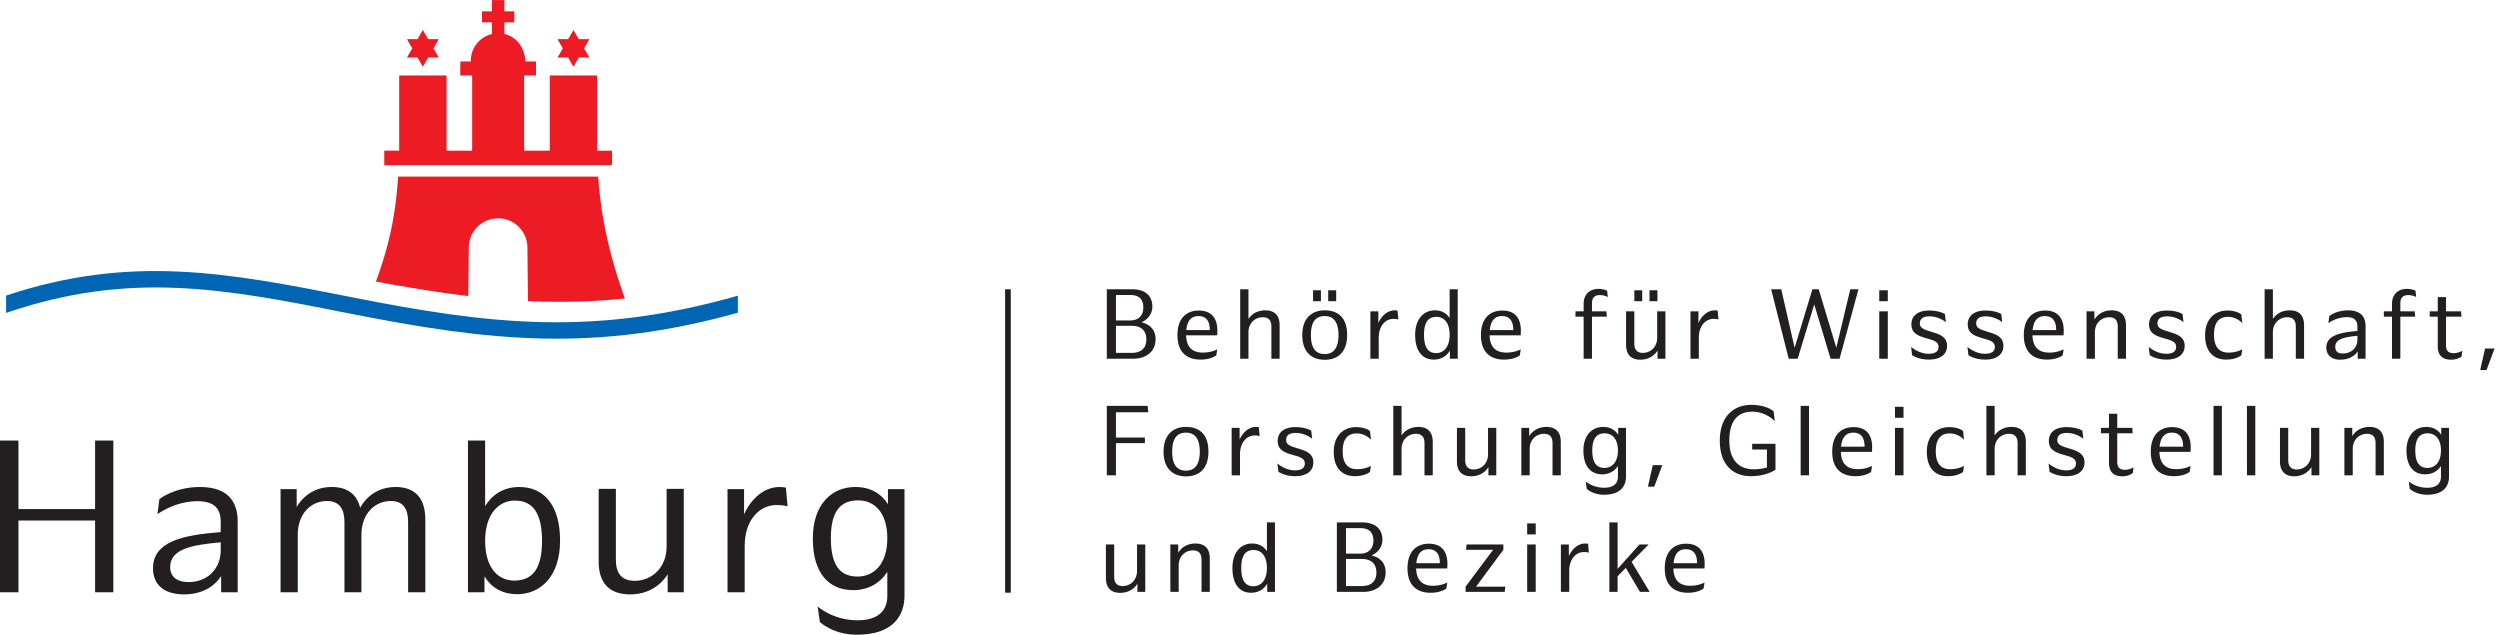 <svg xmlns="http://www.w3.org/2000/svg" fill-rule="evenodd" stroke-linejoin="round" stroke-miterlimit="2" clip-rule="evenodd" viewBox="0 0 386 98" preserveAspectRatio="xMinYMin meet"><g fill-rule="nonzero"><path fill="#231f20" d="M17.5 68.013v23.433h-2.819V80.37H2.851v11.076H0V68.013h2.851V78.6h11.83V68.013H17.5zM34.078 85.023v-1.311l-.131.033c-4.228.393-7.67.983-7.67 3.801 0 1.442.95 2.328 2.852 2.328 3.047 0 4.949-2.229 4.949-4.851zm2.622-4.49v10.913h-2.557v-2.49c-1.082 1.638-2.982 2.818-5.733 2.818-3.245 0-4.785-1.639-4.785-4.03 0-4.163 4.653-5.113 10.256-5.573h.197v-1.606c0-2.097-1.049-3.179-3.605-3.179-3.508 0-6.162 2-6.162 2l.297-2.327s2.324-1.868 6.258-1.868c4.72 0 5.834 2.687 5.834 5.342zM65.67 80.237v11.209h-2.657V80.598c0-1.933-.688-3.244-2.654-3.244-2.522 0-4.554 1.999-4.554 5.21v8.882h-2.622V80.598c0-1.933-.722-3.244-2.689-3.244-2.522 0-4.521 1.999-4.521 5.21v8.882h-2.655V75.52h2.489v2.752c1.115-1.869 2.983-3.081 5.409-3.081 2.49 0 3.901 1.179 4.391 3.212 1.083-1.966 3.016-3.212 5.473-3.212 3.179 0 4.59 1.901 4.59 5.046zM83.688 83.515c0-4.228-1.375-6.226-4.193-6.226-2.492 0-4.59 2.064-4.59 6.226s1.999 6.128 4.491 6.128c2.817 0 4.292-1.802 4.292-6.128zm2.787-.033c0 5.637-3.112 8.259-6.622 8.259-2.39 0-4.03-1.081-5.046-2.753v2.458h-2.556V68.013h2.654V78.14c1.082-1.77 2.851-2.949 5.275-2.949 3.739 0 6.295 2.72 6.295 8.291zM105.577 75.486v15.96h-2.489V88.66c-1.181 1.901-3.212 3.114-5.801 3.114-3.344 0-4.852-1.9-4.852-5.048v-11.24h2.656v10.946c0 1.934.752 3.245 2.916 3.245 2.654 0 4.918-2.065 4.918-5.277v-8.914h2.652zM121.603 78.173s-.624-.197-1.674-.197c-2.72 0-4.949 2.36-4.949 6.326v7.144h-2.654V75.52h2.558v3.899c1.145-2.557 3.211-4.228 5.472-4.228.524 0 .984.098.984.098l.263 2.884zM137.002 83.123c0-4-2-5.867-4.488-5.867-2.822 0-4.23 1.769-4.23 5.867 0 3.997 1.313 5.898 4.131 5.898 2.488 0 4.587-1.901 4.587-5.898zm2.654-7.603v16.451c0 3.014-1.704 6.029-7.339 6.029-3.737 0-5.736-1.965-5.736-1.965l-.329-2.393s2.328 2.13 6.163 2.13c2.949 0 4.587-1.311 4.587-3.736v-3.735c-1.082 1.671-2.851 2.817-5.277 2.817-3.736 0-6.225-2.589-6.225-7.964 0-5.44 3.048-7.963 6.552-7.963 2.395 0 4.033 1.049 5.048 2.654V75.52h2.556z"/><path fill="#0066b3" d="M113.669 45.729l.258-.073v2.631c-22.148 6.148-38.14 4.455-60.254.058-19.095-3.796-33.622-6.57-52.736-.031v-2.676c19.164-6.383 34.118-3.574 53.232.224 21.602 4.295 37.477 6.079 59.5-.133z"/><path fill="#ed1c24" d="M81.519 46.485l-.089-8.316a4.525 4.525 0 0 0-9.049 0l-.08 7.542c-4.874-.582-9.602-1.388-14.256-2.243 1.999-5.522 3.008-9.926 3.426-16.2h30.887c.438 6.534 1.91 12.691 4.126 18.816-5.19.538-10.161.621-14.965.401zM67.752 8.885h-1.644l-.819 1.421-.822-1.421H62.83l.82-1.421-.82-1.42h1.637l.822-1.42.819 1.42h1.644l-.823 1.42.823 1.421zM91.001 8.885h-1.639l-.822 1.421-.821-1.421h-1.64l.82-1.421-.82-1.42h1.64l.821-1.42.822 1.42h1.639l-.82 1.42.82 1.421z"/><path fill="#ed1c24" d="M72.698 9.49v-.145a4.2 4.2 0 0 1 3.249-4.086V3.443h-1.525V1.749l1.525.001V.008h1.933V1.75l1.529-.001v1.694H77.88v1.811c1.979.438 3.143 2.209 3.246 4.236h1.632v2.166h-1.832V23.26h3.958V11.656h7.313V23.26h2.301v2.238H59.33V23.26h2.304V11.656h7.31V23.26h3.958V11.656h-1.833V9.49h1.629z"/><path fill="#231f20" d="M174.746 54.486c1.32 0 2.25-.63 2.25-2.085 0-1.484-.945-2.099-2.279-2.099h-2.416v4.184h2.445zm-.224-5.009c1.244 0 2.009-.75 2.009-2.01 0-1.305-.705-1.935-2.07-1.92h-2.16v3.93h2.221zm-3.63-4.815h3.915c1.814 0 3.119.84 3.119 2.685 0 1.485-1.185 2.205-1.68 2.415.645.135 2.176.69 2.176 2.61 0 2.04-1.621 3.015-3.406 3.015h-4.124V44.662zM183.162 50.962h3.629c0-1.425-.584-2.16-1.739-2.16-1.171 0-1.755.78-1.89 2.16zm2.58 3.479c1.334 0 2.204-.509 2.204-.509l-.149.929s-.78.661-2.416.661c-2.145 0-3.584-1.14-3.584-3.78 0-2.505 1.305-3.795 3.314-3.795 1.756 0 2.85.99 2.85 3.105 0 .375-.029.72-.029.72h-4.8c.059 1.83.96 2.669 2.61 2.669zM197.576 50.227v5.16h-1.275v-4.965c0-.855-.345-1.44-1.32-1.44-1.184 0-2.219.885-2.219 2.325v4.08h-1.276V44.662h1.276v4.575c.539-.81 1.455-1.32 2.594-1.32 1.531 0 2.22.87 2.22 2.31zM205.076 44.813h1.231v1.694h-1.231v-1.694zm-2.34 0h1.215v1.694h-1.215v-1.694zm3.93 6.914c0-2.07-.824-2.925-2.129-2.925-1.365 0-2.131.87-2.131 2.925 0 2.07.766 2.94 2.131 2.94 1.305 0 2.129-.87 2.129-2.94zm-5.594 0c0-2.565 1.44-3.81 3.465-3.81 2.055 0 3.465 1.125 3.465 3.81 0 2.655-1.455 3.825-3.465 3.825-2.011 0-3.465-1.2-3.465-3.825zM215.906 49.327s-.285-.09-.764-.09c-1.245 0-2.265 1.095-2.265 2.895v3.255h-1.291v-7.32h1.23v1.8c.526-1.17 1.471-1.95 2.52-1.95.24 0 .45.045.45.045l.12 1.365zM223.826 51.697c0-1.89-.899-2.775-2.039-2.775-1.26 0-1.92.825-1.92 2.775 0 1.905.614 2.82 1.875 2.82 1.155 0 2.084-.93 2.084-2.82zm1.245-7.035v10.725h-1.2v-1.26c-.494.825-1.334 1.395-2.489 1.395-1.71 0-2.88-1.246-2.88-3.81 0-2.58 1.425-3.795 3.029-3.795 1.08 0 1.83.465 2.295 1.185v-4.44h1.245zM230.022 50.962h3.629c0-1.425-.585-2.16-1.739-2.16-1.171 0-1.756.78-1.89 2.16zm2.58 3.479c1.335 0 2.205-.509 2.205-.509l-.151.929s-.779.661-2.415.661c-2.144 0-3.585-1.14-3.585-3.78 0-2.505 1.305-3.795 3.315-3.795 1.756 0 2.85.99 2.85 3.105 0 .375-.03.72-.03.72h-4.799c.059 1.83.959 2.669 2.61 2.669zM248.096 48.892h-2.295v6.495h-1.289v-6.495h-1.261v-.825h1.261v-1.125c0-1.515.959-2.339 2.295-2.339.763 0 1.319.269 1.334.284l.105.975s-.495-.299-1.23-.299c-.674 0-1.215.269-1.215 1.304v1.2h2.221l.074.825zM255.91 46.507h-1.228v-1.694h1.228v1.694zm-2.353 0h-1.216v-1.694h1.216v1.694zm3.583 1.56v7.32h-1.214v-1.26c-.54.854-1.47 1.41-2.654 1.41-1.516 0-2.206-.87-2.206-2.31v-5.16h1.275v4.965c0 .855.345 1.454 1.306 1.454 1.199 0 2.218-.899 2.218-2.339v-4.08h1.275zM265.33 49.327s-.284-.09-.764-.09c-1.246 0-2.265 1.095-2.265 2.895v3.255h-1.291v-7.32h1.23v1.8c.526-1.17 1.471-1.95 2.521-1.95.239 0 .45.045.45.045l.119 1.365zM273.461 44.662h1.56l2.069 9.029 2.746-9.029h.975l2.714 9.029 2.161-9.029h1.259l-2.91 10.725h-1.394l-2.521-8.385-2.564 8.385h-1.38l-2.715-10.725zM290.156 48.067h1.32v7.32h-1.32v-7.32zm0-3.254h1.32v1.694h-1.32v-1.694zM295.226 54.832l-.15-1.275s1.154 1.065 2.699 1.065c1.065 0 1.53-.391 1.53-1.065 0-.63-.465-.9-1.244-1.14l-.856-.255c-1.26-.375-2.084-.825-2.084-2.085 0-1.245.9-2.13 2.73-2.13 1.62 0 2.444.54 2.444.54l.15 1.26s-1.049-.9-2.549-.9c-1.036 0-1.47.42-1.47 1.095 0 .63.494.87 1.26 1.124l.869.271c1.216.375 2.07.84 2.07 2.07 0 1.244-.945 2.115-2.805 2.115-1.695 0-2.594-.69-2.594-.69zM303.926 54.832l-.151-1.275s1.155 1.065 2.7 1.065c1.065 0 1.53-.391 1.53-1.065 0-.63-.465-.9-1.245-1.14l-.855-.255c-1.26-.375-2.085-.825-2.085-2.085 0-1.245.901-2.13 2.731-2.13 1.619 0 2.444.54 2.444.54l.15 1.26s-1.049-.9-2.549-.9c-1.035 0-1.471.42-1.471 1.095 0 .63.495.87 1.26 1.124l.87.271c1.216.375 2.069.84 2.069 2.07 0 1.244-.944 2.115-2.804 2.115-1.695 0-2.594-.69-2.594-.69zM313.84 50.962h3.63c0-1.425-.585-2.16-1.74-2.16-1.17 0-1.755.78-1.89 2.16zm2.58 3.479c1.335 0 2.205-.509 2.205-.509l-.15.929s-.78.661-2.415.661c-2.145 0-3.585-1.14-3.585-3.78 0-2.505 1.304-3.795 3.314-3.795 1.756 0 2.851.99 2.851 3.105 0 .375-.031.72-.031.72h-4.798c.058 1.83.959 2.669 2.609 2.669zM328.254 50.227v5.16h-1.274v-4.965c0-.855-.345-1.44-1.32-1.44-1.185 0-2.205.885-2.205 2.325v4.08h-1.291v-7.32h1.215v1.275c.525-.87 1.471-1.425 2.656-1.425 1.529 0 2.219.87 2.219 2.31zM331.914 54.832l-.149-1.275s1.155 1.065 2.7 1.065c1.064 0 1.529-.391 1.529-1.065 0-.63-.465-.9-1.244-1.14l-.855-.255c-1.26-.375-2.085-.825-2.085-2.085 0-1.245.899-2.13 2.729-2.13 1.62 0 2.445.54 2.445.54l.151 1.26s-1.051-.9-2.551-.9c-1.035 0-1.47.42-1.47 1.095 0 .63.495.87 1.261 1.124l.869.271c1.215.375 2.07.84 2.07 2.07 0 1.244-.945 2.115-2.804 2.115-1.696 0-2.596-.69-2.596-.69zM340.465 51.757c0-2.565 1.558-3.81 3.449-3.81 1.47 0 2.145.6 2.145.6l.15 1.35s-.84-.975-2.189-.975c-1.381 0-2.176.825-2.176 2.76 0 1.95.855 2.759 2.22 2.759 1.334 0 2.145-.509 2.145-.509l-.15.929s-.735.661-2.34.661c-1.845 0-3.254-1.125-3.254-3.765zM355.748 50.227v5.16h-1.274v-4.965c0-.855-.345-1.44-1.32-1.44-1.185 0-2.22.885-2.22 2.325v4.08h-1.276V44.662h1.276v4.575c.54-.81 1.455-1.32 2.595-1.32 1.53 0 2.219.87 2.219 2.31zM363.984 52.432v-.57h-.076c-1.92.18-3.344.48-3.344 1.68 0 .689.39 1.035 1.11 1.035 1.484 0 2.31-.96 2.31-2.145zm1.26-2.055v5.01h-1.215v-1.125c-.509.75-1.395 1.275-2.745 1.275-1.32 0-2.1-.765-2.1-1.86 0-1.89 2.1-2.34 4.711-2.565h.089v-.72c0-.9-.496-1.425-1.605-1.425-1.68 0-2.88.93-2.88.93l.149-1.11s1.096-.87 2.866-.87c2.189 0 2.73 1.2 2.73 2.46zM372.908 48.892h-2.294v6.495h-1.29v-6.495h-1.26v-.825h1.26v-1.125c0-1.515.96-2.339 2.295-2.339.766 0 1.32.269 1.334.284l.106.975s-.495-.299-1.231-.299c-.674 0-1.214.269-1.214 1.304v1.2h2.22l.074.825zM380.184 54.157l-.12.885s-.556.495-1.605.495c-1.32 0-2.07-.631-2.07-2.085v-4.56h-1.244v-.825h1.244v-2.19h1.275v2.19h2.324l.061.825h-2.385v4.41c0 .855.375 1.23 1.186 1.23a2.8 2.8 0 0 0 1.334-.375zM383.693 53.812h1.471l-1.246 3.33h-.975l.75-3.33zM170.892 62.662h6.299l.106.99h-4.996v3.9h4.471v.87h-4.471v4.965h-1.409V62.662zM185.246 69.726c0-2.069-.824-2.924-2.129-2.924-1.365 0-2.131.87-2.131 2.924 0 2.071.766 2.941 2.131 2.941 1.305 0 2.129-.87 2.129-2.941zm-5.594 0c0-2.564 1.44-3.809 3.465-3.809 2.055 0 3.465 1.125 3.465 3.809 0 2.656-1.455 3.826-3.465 3.826-2.011 0-3.465-1.201-3.465-3.826zM194.486 67.327s-.285-.09-.764-.09c-1.245 0-2.265 1.095-2.265 2.895v3.255h-1.291v-7.32h1.231v1.8c.525-1.17 1.47-1.95 2.519-1.95.24 0 .45.045.45.045l.12 1.365zM197.382 72.832l-.15-1.275s1.155 1.065 2.7 1.065c1.064 0 1.529-.391 1.529-1.065 0-.63-.465-.9-1.244-1.14l-.856-.255c-1.259-.375-2.084-.825-2.084-2.085 0-1.245.9-2.13 2.73-2.13 1.62 0 2.444.54 2.444.54l.151 1.26s-1.05-.9-2.55-.9c-1.035 0-1.47.42-1.47 1.095 0 .63.494.87 1.26 1.124l.869.271c1.216.375 2.07.84 2.07 2.07 0 1.244-.945 2.115-2.804 2.115-1.696 0-2.595-.69-2.595-.69zM205.932 69.757c0-2.565 1.559-3.81 3.449-3.81 1.471 0 2.145.6 2.145.6l.15 1.35s-.84-.975-2.19-.975c-1.38 0-2.174.825-2.174 2.76 0 1.95.854 2.759 2.219 2.759 1.335 0 2.145-.509 2.145-.509l-.15.929s-.735.661-2.339.661c-1.845 0-3.255-1.125-3.255-3.765zM221.217 68.226v5.161h-1.276v-4.965c0-.855-.345-1.44-1.32-1.44-1.184 0-2.22.885-2.22 2.325v4.08h-1.274V62.662h1.274v4.575c.54-.81 1.455-1.32 2.595-1.32 1.53 0 2.221.87 2.221 2.309zM231.025 66.067v7.32h-1.214v-1.26c-.539.854-1.469 1.41-2.655 1.41-1.515 0-2.205-.87-2.205-2.311v-5.159h1.276v4.965c0 .855.344 1.454 1.304 1.454 1.199 0 2.22-.899 2.22-2.339v-4.08h1.274zM240.986 68.226v5.161h-1.275v-4.965c0-.855-.346-1.44-1.32-1.44-1.185 0-2.205.885-2.205 2.325v4.08h-1.289v-7.32h1.214v1.275c.526-.87 1.47-1.425 2.655-1.425 1.53 0 2.22.87 2.22 2.309zM249.806 69.562c0-1.815-.9-2.655-2.04-2.655-1.26 0-1.92.81-1.92 2.655 0 1.799.615 2.685 1.875 2.685 1.154 0 2.085-.87 2.085-2.685zm1.245-3.495v7.544c0 1.38-.78 2.776-3.391 2.776-1.709 0-2.67-.901-2.67-.901l-.149-1.139s1.095.96 2.835.96c1.394 0 2.13-.6 2.13-1.71v-1.635c-.511.764-1.321 1.274-2.445 1.274-1.711 0-2.881-1.199-2.881-3.659 0-2.49 1.426-3.66 3.031-3.66 1.11 0 1.875.48 2.34 1.215v-1.065h1.2zM255.19 71.812h1.47l-1.244 3.33h-.976l.75-3.33zM265.54 68.032c0-3.795 2.19-5.52 4.86-5.52 2.445 0 3.45 1.006 3.45 1.006l.179 1.529s-1.274-1.484-3.509-1.484c-2.084 0-3.51 1.29-3.51 4.439 0 3.24 1.665 4.455 3.765 4.455 1.23 0 2.039-.285 2.039-.285v-2.76h-2.279v-.885h3.6v3.99s-1.321 1.005-3.795 1.005c-2.699 0-4.8-1.68-4.8-5.49zM278.02 62.662h1.29v10.725h-1.29zM284.26 68.962h3.63c0-1.425-.585-2.16-1.74-2.16-1.17 0-1.755.78-1.89 2.16zm2.58 3.479c1.335 0 2.205-.509 2.205-.509l-.15.929s-.78.661-2.415.661c-2.145 0-3.585-1.14-3.585-3.78 0-2.505 1.304-3.795 3.314-3.795 1.756 0 2.851.99 2.851 3.105 0 .375-.031.72-.031.72h-4.799c.059 1.829.959 2.669 2.61 2.669zM292.584 66.067h1.32v7.32h-1.32v-7.32zm0-3.254h1.32v1.694h-1.32v-1.694zM297.504 69.757c0-2.565 1.56-3.81 3.45-3.81 1.47 0 2.146.6 2.146.6l.149 1.35s-.84-.975-2.19-.975c-1.379 0-2.174.825-2.174 2.76 0 1.95.854 2.759 2.219 2.759 1.335 0 2.145-.509 2.145-.509l-.149.929s-.737.661-2.34.661c-1.846 0-3.256-1.125-3.256-3.765zM312.789 68.226v5.161h-1.275v-4.965c0-.855-.346-1.44-1.321-1.44-1.184 0-2.219.885-2.219 2.325v4.08h-1.275V62.662h1.275v4.575c.54-.81 1.455-1.32 2.594-1.32 1.531 0 2.221.87 2.221 2.309zM316.449 72.832l-.15-1.275s1.154 1.065 2.699 1.065c1.066 0 1.53-.391 1.53-1.065 0-.63-.464-.9-1.245-1.14l-.854-.255c-1.261-.375-2.085-.825-2.085-2.085 0-1.245.9-2.13 2.73-2.13 1.619 0 2.445.54 2.445.54l.149 1.26s-1.049-.9-2.549-.9c-1.035 0-1.471.42-1.471 1.095 0 .63.496.87 1.26 1.124l.87.271c1.216.375 2.07.84 2.07 2.07 0 1.244-.945 2.115-2.805 2.115-1.694 0-2.594-.69-2.594-.69zM329.424 72.157l-.121.885s-.555.495-1.605.495c-1.319 0-2.069-.631-2.069-2.085v-4.56h-1.245v-.825h1.245v-2.19h1.274v2.19h2.326l.06.825h-2.386v4.41c0 .855.375 1.23 1.185 1.23.735 0 1.336-.375 1.336-.375zM333.443 68.962h3.631c0-1.425-.586-2.16-1.74-2.16-1.17 0-1.756.78-1.891 2.16zm2.58 3.479c1.336 0 2.206-.509 2.206-.509l-.151.929s-.779.661-2.414.661c-2.144 0-3.585-1.14-3.585-3.78 0-2.505 1.305-3.795 3.315-3.795 1.754 0 2.85.99 2.85 3.105 0 .375-.03.72-.03.72h-4.8c.06 1.829.96 2.669 2.609 2.669zM341.769 62.662h1.29v10.725h-1.29zM346.929 62.662h1.29v10.725h-1.29zM358.104 66.067v7.32h-1.215v-1.26c-.541.854-1.471 1.41-2.656 1.41-1.514 0-2.205-.87-2.205-2.311v-5.159h1.275v4.965c0 .855.345 1.454 1.305 1.454 1.201 0 2.22-.899 2.22-2.339v-4.08h1.276zM368.063 68.226v5.161h-1.275v-4.965c0-.855-.345-1.44-1.319-1.44-1.186 0-2.205.885-2.205 2.325v4.08h-1.291v-7.32h1.215v1.275c.525-.87 1.47-1.425 2.656-1.425 1.529 0 2.219.87 2.219 2.309zM376.883 69.562c0-1.815-.901-2.655-2.041-2.655-1.26 0-1.92.81-1.92 2.655 0 1.799.615 2.685 1.875 2.685 1.156 0 2.086-.87 2.086-2.685zm1.244-3.495v7.544c0 1.38-.779 2.776-3.389 2.776-1.711 0-2.67-.901-2.67-.901l-.15-1.139s1.096.96 2.834.96c1.396 0 2.131-.6 2.131-1.71v-1.635c-.51.764-1.32 1.274-2.445 1.274-1.709 0-2.879-1.199-2.879-3.659 0-2.49 1.423-3.66 3.029-3.66 1.109 0 1.875.48 2.34 1.215v-1.065h1.199zM176.831 84.067v7.32h-1.215v-1.26c-.54.854-1.469 1.41-2.655 1.41-1.515 0-2.205-.87-2.205-2.311v-5.159h1.275v4.965c0 .855.346 1.454 1.305 1.454 1.2 0 2.221-.899 2.221-2.339v-4.08h1.274zM186.791 86.226v5.161h-1.275v-4.965c0-.855-.345-1.44-1.32-1.44-1.184 0-2.205.885-2.205 2.325v4.08h-1.29v-7.32h1.215v1.275c.525-.87 1.471-1.425 2.655-1.425 1.531 0 2.22.87 2.22 2.309zM195.611 87.697c0-1.89-.9-2.775-2.04-2.775-1.259 0-1.92.825-1.92 2.775 0 1.904.615 2.82 1.875 2.82 1.156 0 2.085-.93 2.085-2.82zm1.244-7.035v10.725h-1.199v-1.26c-.495.825-1.335 1.395-2.49 1.395-1.709 0-2.879-1.246-2.879-3.81 0-2.58 1.424-3.795 3.029-3.795 1.081 0 1.831.465 2.295 1.184v-4.439h1.244zM210.266 90.486c1.32 0 2.25-.63 2.25-2.085 0-1.484-.946-2.099-2.28-2.099h-2.416v4.184h2.446zm-.225-5.01c1.244 0 2.01-.75 2.01-2.009 0-1.305-.705-1.935-2.071-1.92h-2.16v3.929h2.221zm-3.63-4.814h3.915c1.815 0 3.119.84 3.119 2.685 0 1.485-1.184 2.205-1.679 2.415.644.135 2.175.69 2.175 2.61 0 2.04-1.621 3.015-3.406 3.015h-4.124V80.662zM218.682 86.962h3.63c0-1.425-.585-2.16-1.74-2.16-1.171 0-1.756.78-1.89 2.16zm2.58 3.479c1.335 0 2.205-.509 2.205-.509l-.151.929s-.779.661-2.415.661c-2.144 0-3.585-1.14-3.585-3.78 0-2.505 1.305-3.795 3.315-3.795 1.756 0 2.85.99 2.85 3.105 0 .375-.03.72-.03.72h-4.799c.059 1.829.959 2.669 2.61 2.669zM226.286 90.577l4.245-5.685h-4.17l.075-.825h5.685v.825l-4.215 5.685h4.515l-.09.81h-6.045v-.81zM235.796 84.067h1.319v7.32h-1.319v-7.32zm0-3.254h1.319v1.694h-1.319v-1.694zM245.32 85.327s-.285-.09-.764-.09c-1.245 0-2.265 1.095-2.265 2.895v3.255H241v-7.32h1.23v1.8c.526-1.17 1.471-1.95 2.52-1.95.24 0 .45.045.45.045l.12 1.365zM251.021 87.682l-1.261 1.29v2.415h-1.275V80.662h1.275v7.17l3.375-3.765h1.41l-2.625 2.685 2.791 4.635h-1.5l-2.19-3.705zM258.4 86.962h3.63c0-1.425-.585-2.16-1.74-2.16-1.17 0-1.755.78-1.89 2.16zm2.58 3.479c1.335 0 2.206-.509 2.206-.509l-.151.929s-.779.661-2.415.661c-2.144 0-3.585-1.14-3.585-3.78 0-2.505 1.305-3.795 3.315-3.795 1.755 0 2.85.99 2.85 3.105 0 .375-.03.72-.03.72h-4.799c.059 1.829.958 2.669 2.609 2.669zM155.189 44.662h.875v46.847h-.875z"/></g></svg>